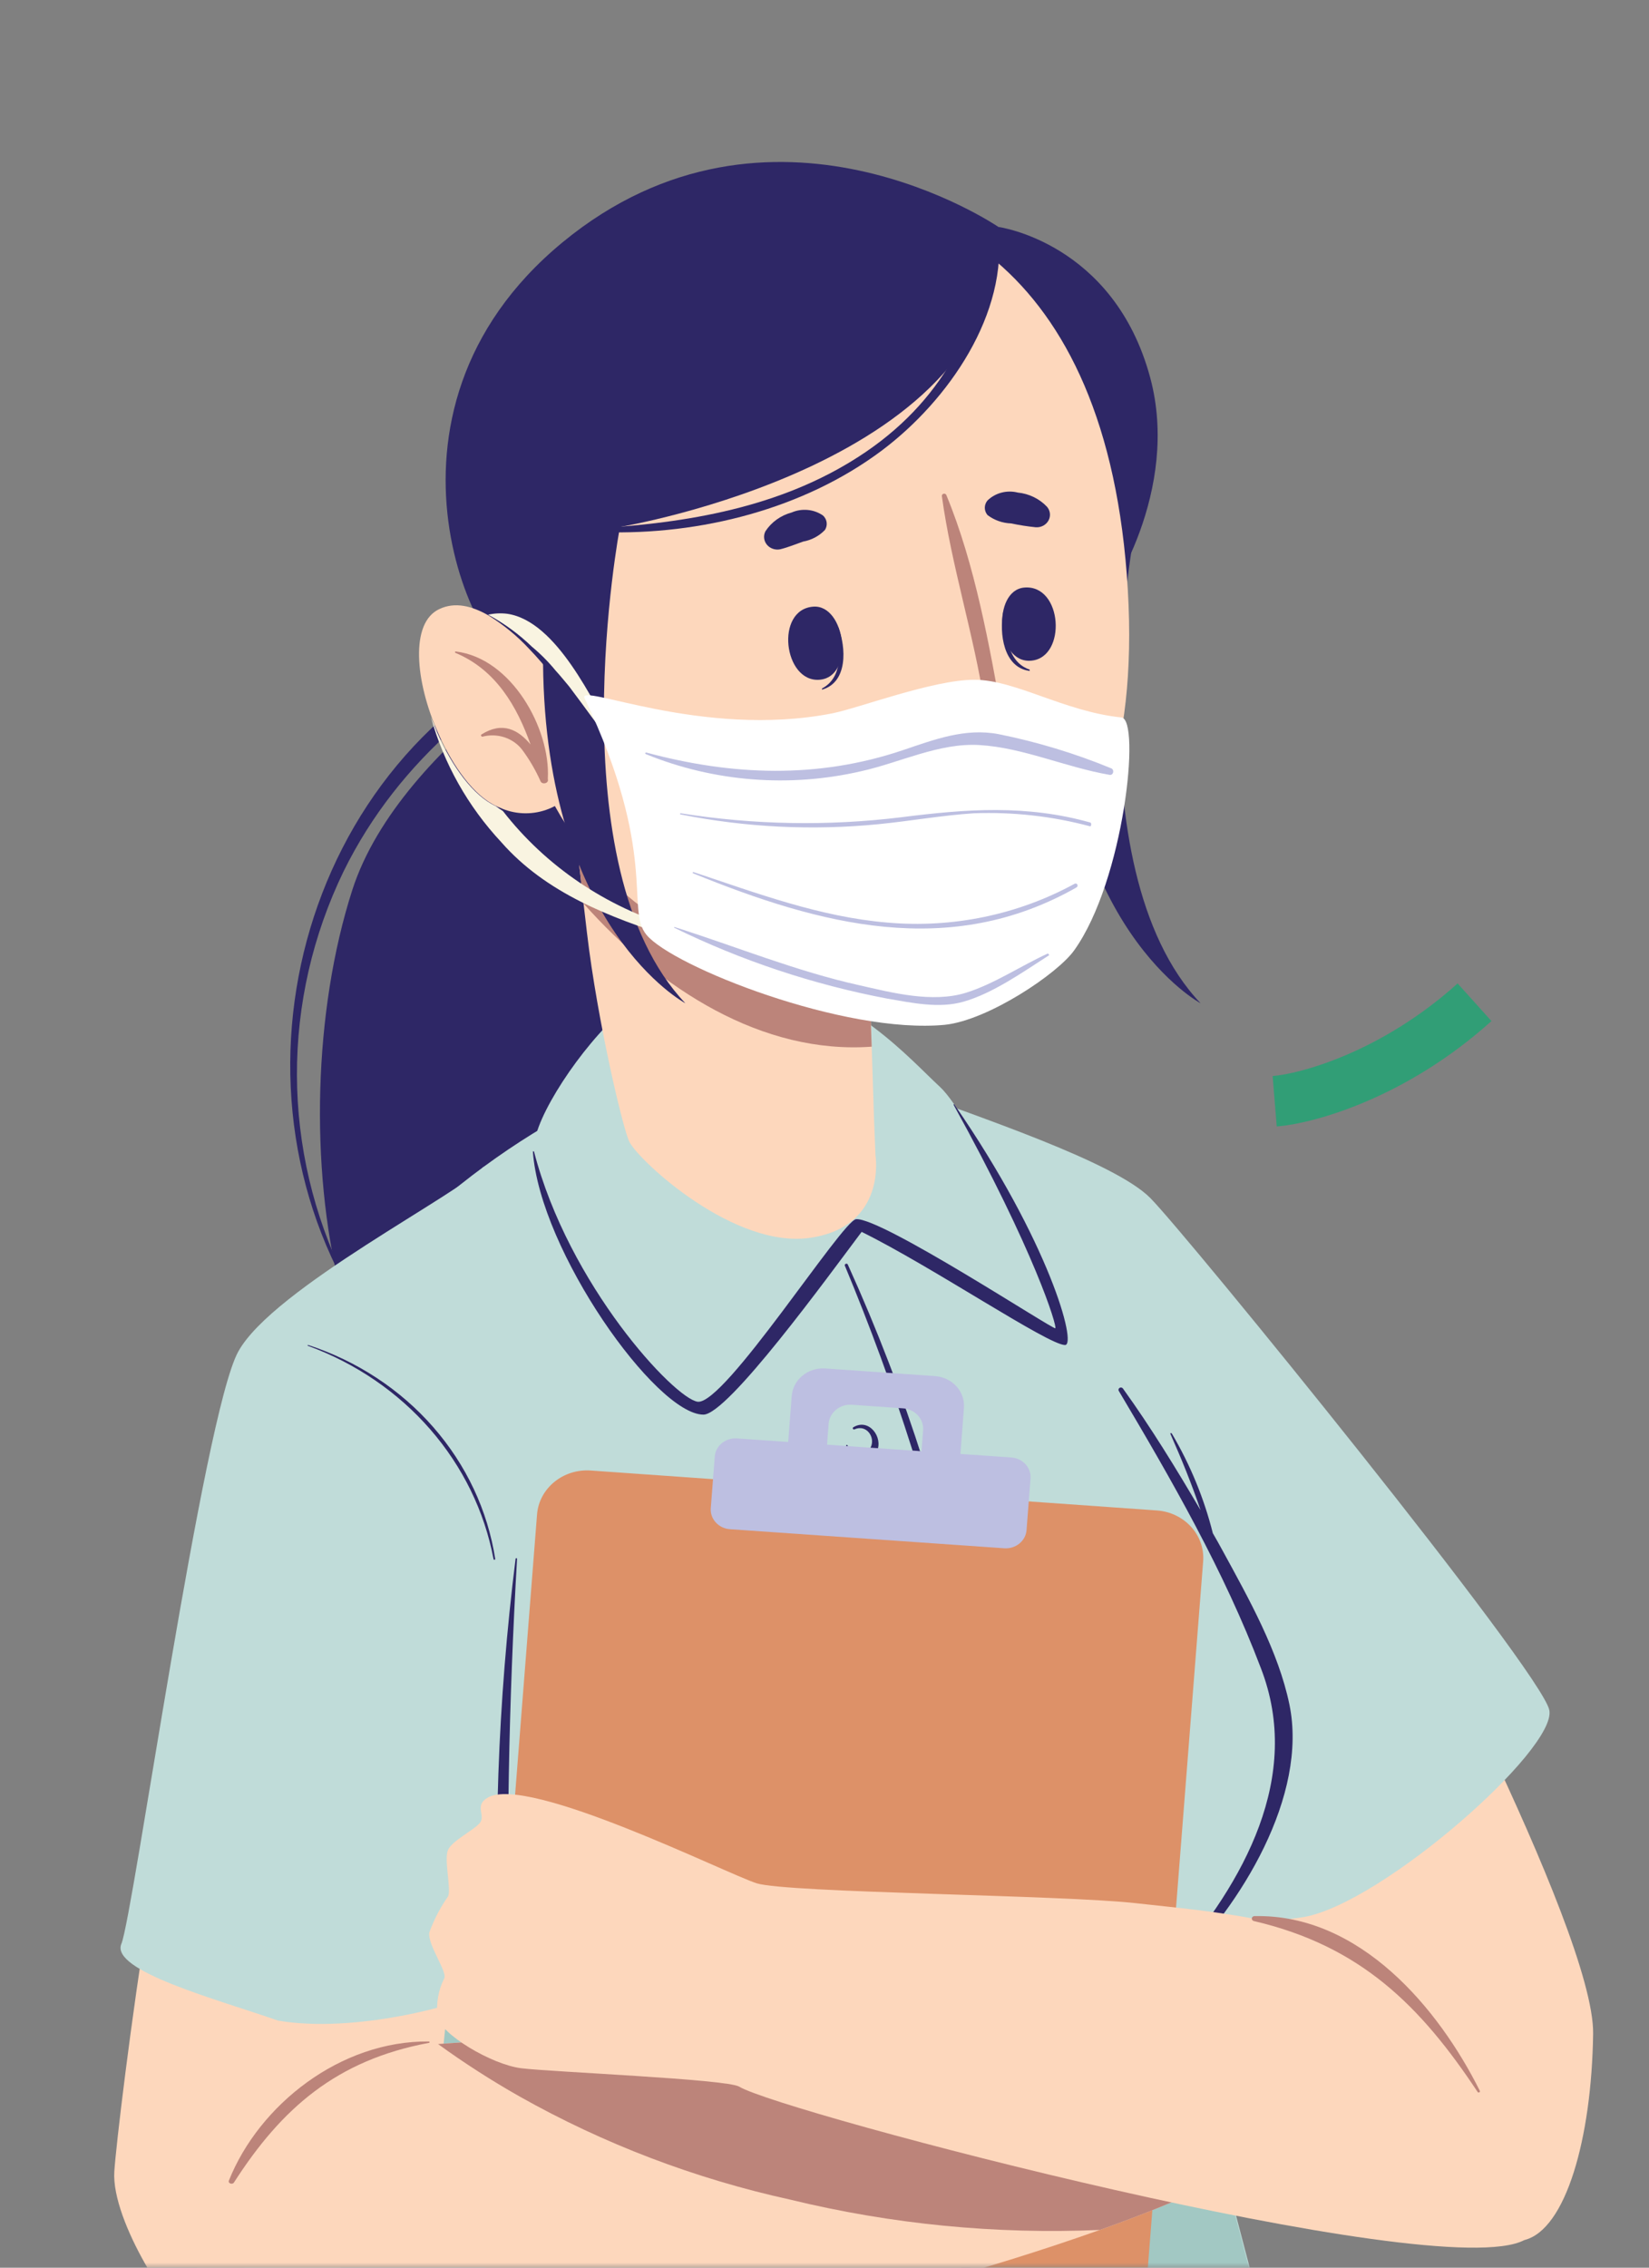 <svg width="163" height="224" viewBox="0 0 163 224" fill="none" xmlns="http://www.w3.org/2000/svg">
<rect x="0" y="0" width="163" height="224" fill="#808080" stroke="none"/>
<mask id="mask0_1064_1795" style="mask-type:alpha" maskUnits="userSpaceOnUse" x="0" y="0" width="163" height="224">
<rect width="163" height="224" fill="#C4C4C4"/>
</mask>
<g mask="url(#mask0_1064_1795)">
<g clip-path="url(#clip0_1064_1795)">
<path d="M60.603 61.465C60.603 61.465 39.626 73.02 34.824 87.911C27.136 111.816 33.478 149.669 52.055 145C67.139 141.206 55.207 109.746 63.805 101.605C72.402 93.465 82.636 84.921 72.39 61.672L60.603 61.465Z" fill="#2E2766"/>
<path d="M60.47 61.74V61.844C49.072 67.225 39.432 74.952 33.963 86.071C30.904 92.386 29.331 99.257 29.352 106.206C29.373 113.155 30.988 120.017 34.084 126.315C34.157 126.453 33.939 126.568 33.866 126.43C21.279 102.594 32.217 69.962 60.47 61.74Z" fill="#2E2766"/>
<path d="M63.926 104.71C66.011 100.858 69.261 97.811 71.88 94.292C79.071 84.691 76.937 72.917 72.596 62.66C72.596 62.534 72.778 62.442 72.838 62.568C77.24 70.962 79.738 80.598 75.967 89.67C74.439 93.349 71.796 96.339 69.116 99.294C67.069 101.345 65.278 103.614 63.78 106.055C61.937 109.505 61.549 113.334 61.137 117.071C61.137 117.14 61.028 117.14 61.04 117.071C61.331 112.782 61.816 108.596 63.926 104.71Z" fill="#2E2766"/>
<path d="M136.511 151.267C136.511 151.267 157.622 190.58 157.477 200.894C157.331 211.208 154.785 220.257 150.674 221.269C146.564 222.281 129.866 202.584 127.162 199.744C124.458 196.904 113.217 162.443 109.701 156.165C106.185 149.887 128.375 142.482 136.511 151.267Z" fill="#FDD7BC"/>
<path d="M88.359 107.228C96.593 110.287 110.125 114.736 113.703 118.335C117.28 121.934 152.396 165.088 153.148 168.928C153.9 172.769 136.729 187.935 128.896 189.361C122.695 190.344 116.329 189.142 110.998 185.98C108.549 184.279 88.359 107.228 88.359 107.228Z" fill="#C0DCD9"/>
<path d="M4.97 351.373C26.202 365.55 83.4 368.873 94.422 366.459C105.445 364.044 131.855 354.316 134.28 350.959C136.705 347.601 139.688 302.976 136.05 278.266C134.365 266.768 129.733 247.888 125.331 230.893C121.536 216.244 117.934 203.032 116.564 197.168C116.224 196.141 116.044 195.072 116.031 193.995C116.952 193.431 129.696 177.702 127.15 167.008C124.604 156.315 93.925 110.666 88.444 107.217C82.963 103.767 74.306 105.802 65.999 106.481C56.59 107.263 37.419 121.429 34.957 129.098C32.944 135.388 31.574 177.552 30.665 193.73C30.619 195.819 30.449 197.903 30.155 199.974C29.537 201.687 24.468 223.396 19.836 241.035C17.933 248.267 16.114 254.833 14.683 259.018C9.748 273.563 1.053 348.797 4.97 351.373Z" fill="#C0DCD9"/>
<path d="M110.574 137.365C110.554 137.315 110.553 137.258 110.572 137.207C110.591 137.156 110.628 137.113 110.678 137.085C110.727 137.057 110.785 137.047 110.842 137.057C110.898 137.066 110.949 137.094 110.986 137.135C113.763 140.987 116.249 145.046 118.674 149.174C117.813 146.621 116.795 144.126 115.679 141.608C115.685 141.593 115.696 141.58 115.71 141.571C115.724 141.562 115.741 141.558 115.758 141.558C115.775 141.558 115.791 141.562 115.805 141.571C115.819 141.58 115.83 141.593 115.837 141.608C117.657 144.697 119.02 148.009 119.887 151.451C120.214 152.026 120.554 152.601 120.869 153.199C123.44 157.913 126.362 163.099 127.453 168.353C129.321 177.357 122.664 188.257 116.213 194.478C115.97 194.708 115.618 194.363 115.837 194.11C122.967 185.9 128.775 175.482 124.64 164.789C121.014 155.222 115.837 146.219 110.574 137.365Z" fill="#2E2766"/>
<path d="M19.788 241.046C23.264 241.527 26.766 241.822 30.277 241.931C42.143 242.323 54.021 241.552 65.721 239.632C78.034 237.821 90.099 234.728 101.698 230.41C105.788 228.71 110.329 228.241 114.709 229.065C117.34 229.479 119.959 230.031 122.591 230.479C123.488 230.629 124.361 230.778 125.258 230.893C121.463 216.244 117.862 203.032 116.491 197.168C110.598 195.754 104.523 194.811 98.727 193.627C89.511 191.753 81.581 199.801 71.771 199.652C59.197 199.456 44.706 189.303 33.138 192.891C32.278 193.167 31.429 193.443 30.592 193.742C30.57 195.825 30.424 197.906 30.155 199.974C29.488 201.699 24.42 223.408 19.788 241.046Z" fill="#A2C8C3"/>
<path d="M93.04 200.56C97.205 187.985 97.935 174.612 95.162 161.696C92.371 149.181 88.473 136.911 83.509 125.016C83.448 124.855 83.727 124.74 83.8 124.901C89.564 137.605 93.778 150.891 96.362 164.501C98.533 175.931 98.873 189.131 93.792 199.985C93.95 199.985 105.615 313.244 92.664 365.297C92.591 365.619 92.082 365.481 92.155 365.159C104.632 312.738 92.979 200.744 93.04 200.56Z" fill="#2E2766"/>
<path d="M83.752 142.746C84.128 143.379 85.583 143.965 86.068 142.965C86.553 141.965 85.643 140.665 84.479 141.183C84.45 141.198 84.416 141.202 84.384 141.193C84.352 141.184 84.326 141.164 84.309 141.137C84.293 141.109 84.289 141.077 84.299 141.047C84.308 141.016 84.329 140.991 84.358 140.976C85.91 140.044 87.317 141.988 86.686 143.344C86.056 144.701 83.558 144.276 83.642 142.781C83.642 142.723 83.727 142.7 83.752 142.746Z" fill="#2E2766"/>
<path d="M89.572 177.598C89.948 178.219 91.403 178.805 91.888 177.817C92.373 176.828 91.464 175.517 90.312 176.023C90.166 176.08 90.045 175.908 90.178 175.827C91.731 174.884 93.137 176.839 92.507 178.185C91.876 179.53 89.378 179.116 89.463 177.621L89.572 177.598Z" fill="#2E2766"/>
<path d="M86.916 196.007C87.292 196.628 88.76 197.157 89.233 196.225C89.706 195.294 88.82 193.926 87.656 194.443C87.511 194.501 87.389 194.317 87.523 194.236C89.075 193.305 90.481 195.248 89.851 196.605C89.22 197.962 86.722 197.525 86.807 196.041C86.807 195.984 86.892 195.949 86.916 196.007Z" fill="#2E2766"/>
<path d="M86.916 213.174C87.292 213.795 88.76 214.381 89.233 213.393C89.706 212.404 88.82 211.093 87.656 211.599C87.511 211.599 87.389 211.484 87.523 211.403C89.075 210.46 90.481 212.415 89.851 213.76C89.22 215.106 86.722 214.692 86.807 213.197L86.916 213.174Z" fill="#2E2766"/>
<path d="M88.032 160.178C88.408 160.81 89.863 161.397 90.348 160.397C90.833 159.396 89.924 158.097 88.772 158.614C88.744 158.621 88.715 158.62 88.688 158.61C88.661 158.599 88.639 158.581 88.624 158.558C88.609 158.535 88.602 158.508 88.605 158.48C88.607 158.453 88.619 158.428 88.638 158.407C90.191 157.476 91.597 159.431 90.966 160.776C90.336 162.121 87.838 161.707 87.923 160.213C87.923 160.155 88.008 160.132 88.032 160.178Z" fill="#2E2766"/>
<path d="M89.487 193.972C96.763 192.442 103.117 194.42 110.101 195.605C110.162 195.605 110.101 195.697 110.101 195.697C107.274 195.572 104.463 195.222 101.698 194.65C97.672 194.204 93.608 194.158 89.572 194.512C89.502 194.513 89.434 194.489 89.381 194.446C89.328 194.403 89.293 194.343 89.282 194.277C89.272 194.211 89.287 194.144 89.325 194.088C89.362 194.032 89.42 193.991 89.487 193.972Z" fill="#2E2766"/>
<path d="M54.528 193.558C61.064 198.387 68.57 200.365 76.731 198.571C83.23 197.145 88.929 194.489 95.647 196.34C95.744 196.34 95.732 196.524 95.647 196.513C86.88 195.639 79.192 200.79 70.522 200.687C64.318 200.622 58.392 198.237 54.031 194.052C53.667 193.719 54.165 193.282 54.528 193.558Z" fill="#2E2766"/>
<path d="M58.398 145.255L114.35 149.198C117.082 149.39 119.132 151.646 118.929 154.236L113.294 226.133C113.091 228.723 110.712 230.667 107.981 230.474L52.029 226.531C49.297 226.339 47.248 224.083 47.451 221.493L53.085 149.596C53.288 147.006 55.667 145.063 58.398 145.255Z" fill="#DD9168"/>
<path d="M72.846 142.083L99.971 143.967C101.1 144.046 101.948 144.977 101.865 146.047L101.472 151.139C101.389 152.209 100.407 153.013 99.278 152.935L72.153 151.051C71.024 150.972 70.176 150.041 70.259 148.971L70.652 143.879C70.735 142.809 71.717 142.005 72.846 142.083Z" fill="#BDBFE1"/>
<path d="M78.259 137.883L77.907 142.482L81.751 142.747L81.909 140.631C81.952 140.095 82.217 139.597 82.647 139.246C83.076 138.894 83.635 138.719 84.2 138.757L89.269 139.113C89.833 139.151 90.359 139.401 90.729 139.806C91.1 140.211 91.285 140.74 91.246 141.275L91.088 143.391L94.932 143.666L95.283 139.067C95.313 138.683 95.263 138.297 95.135 137.931C95.007 137.565 94.805 137.227 94.539 136.935C94.273 136.644 93.949 136.405 93.586 136.232C93.223 136.059 92.827 135.956 92.422 135.928L81.508 135.169C80.701 135.131 79.909 135.393 79.302 135.9C78.695 136.407 78.321 137.118 78.259 137.883Z" fill="#BDBFE1"/>
<path d="M21.243 162.869C17.023 165.881 11.615 209.552 11.3 214.496C10.985 219.441 17.205 228.904 18.866 229.306C20.527 229.709 36.437 224.121 40.305 219.268C44.173 214.416 46.368 170.665 45.531 167.997C44.694 165.329 25.172 160.063 21.243 162.869Z" fill="#FDD7BC"/>
<path d="M47.799 115.242C45.725 117.784 26.991 127.235 23.547 133.513C20.103 139.791 13.14 189.321 12 192C10.86 194.679 21.5 197.5 27.5 199.594C34.909 200.848 45.216 198.203 48.866 196.34C52.516 194.478 47.799 115.242 47.799 115.242Z" fill="#C0DCD9"/>
<path d="M50.963 153.98C50.963 153.962 50.971 153.945 50.985 153.932C50.998 153.919 51.017 153.911 51.036 153.911C51.055 153.911 51.074 153.919 51.088 153.932C51.101 153.945 51.109 153.962 51.109 153.98C50.297 168.1 49.993 182.278 50.406 196.421C50.406 196.54 50.356 196.654 50.267 196.738C50.178 196.822 50.058 196.869 49.933 196.869C49.807 196.869 49.687 196.822 49.598 196.738C49.51 196.654 49.46 196.54 49.46 196.421C48.699 182.259 49.202 168.062 50.963 153.98Z" fill="#2E2766"/>
<path d="M30.471 132.858C35.294 134.438 39.568 137.244 42.826 140.968C46.085 144.693 48.203 149.193 48.95 153.98C48.95 154.084 48.805 154.13 48.781 153.98C47.889 149.275 45.733 144.867 42.521 141.181C39.31 137.496 35.151 134.657 30.447 132.938C30.374 132.927 30.398 132.835 30.471 132.858Z" fill="#2E2766"/>
<path d="M18.551 229.157C21.922 231.364 56.529 232.606 73.821 229.686C85.699 227.432 97.369 224.283 108.719 220.268C116.964 217.336 123.027 214.519 123.076 212.921C123.197 209.299 115.618 201.423 110.756 201.94C105.893 202.457 77.18 199.928 66.836 200.56C58.481 201.066 50.236 201.377 43.3 201.906C36.364 202.434 30.495 203.216 27.463 204.688C21.473 207.586 18.551 229.157 18.551 229.157Z" fill="#FDD7BC"/>
<path d="M43.3 201.906C45.877 203.775 48.565 205.503 51.351 207.08C59.671 211.771 68.707 215.211 78.137 217.279C88.119 219.707 98.425 220.714 108.719 220.268C116.964 217.336 123.027 214.519 123.076 212.921C123.197 209.299 115.618 201.423 110.756 201.94C105.893 202.457 77.18 199.928 66.836 200.56C58.481 201.124 50.236 201.377 43.3 201.906Z" fill="#BC847A"/>
<path d="M42.39 201.653C42.41 201.653 42.428 201.66 42.442 201.673C42.456 201.686 42.463 201.703 42.463 201.722C42.463 201.74 42.456 201.757 42.442 201.77C42.428 201.783 42.41 201.791 42.39 201.791C33.272 203.492 27.839 208.241 23.122 215.589C22.965 215.819 22.516 215.669 22.625 215.393C25.62 207.896 33.66 201.561 42.39 201.653Z" fill="#BC847A"/>
<path d="M150.674 221.269C142.186 225.776 77.143 208.621 73.069 206.114C71.856 205.367 54.504 204.665 51.533 204.297C48.562 203.929 43.542 200.905 43.251 199.226C43.092 197.916 43.322 196.59 43.918 195.398C44.209 194.719 42.245 192.086 42.439 190.879C42.894 189.62 43.518 188.422 44.294 187.314C44.622 186.636 43.858 183.623 44.294 182.715C44.731 181.806 46.719 180.852 47.398 180.105C48.078 179.357 46.816 178.357 48.211 177.564C52.176 175.264 71.796 185.072 74.791 186.026C77.786 186.981 105.214 187.176 112.381 188.004C119.547 188.832 131.224 189.476 138.633 195.765C146.042 202.055 150.674 221.269 150.674 221.269Z" fill="#FDD7BC"/>
<path d="M124.034 189.269C134.45 189.062 142.222 198.41 146.273 206.517C146.28 206.53 146.286 206.545 146.287 206.56C146.289 206.576 146.288 206.592 146.283 206.607C146.279 206.621 146.271 206.635 146.261 206.648C146.251 206.66 146.238 206.67 146.224 206.678C146.21 206.685 146.194 206.69 146.178 206.692C146.161 206.693 146.145 206.692 146.129 206.688C146.113 206.684 146.099 206.676 146.086 206.667C146.073 206.657 146.062 206.645 146.054 206.632C140.416 198.123 134.486 192.224 123.973 189.763C123.904 189.756 123.841 189.722 123.798 189.671C123.754 189.619 123.735 189.553 123.743 189.487C123.751 189.422 123.786 189.362 123.84 189.321C123.895 189.28 123.965 189.261 124.034 189.269Z" fill="#BC847A"/>
<path d="M75.021 96.144C84.479 98.248 89.851 104.537 92.931 107.378C96.011 110.218 104.936 128.247 104.911 131.352C104.887 134.456 88.25 120.934 84.698 121.003C82.272 121.003 73.408 139.4 68.934 138.469C63.259 137.319 52.855 121.613 52.806 113.242C52.806 110.471 57.39 103.399 61.561 99.8C66.327 95.684 70.971 95.258 75.021 96.144Z" fill="#C0DCD9"/>
<path d="M52.673 113.736H52.782C56.214 126.959 66.654 138.136 68.958 138.458C71.602 138.826 83.267 120.532 84.625 120.428C87.147 120.244 104.123 131.375 104.317 131.202C104.511 131.03 102.304 123.671 94.265 109.137C94.265 109.068 94.325 109.01 94.362 109.137C103.687 122.636 106.488 132.869 105.275 132.858C103.602 132.858 92.131 125.108 85.17 121.682C81.86 126.085 71.953 139.734 69.528 139.734C64.835 139.711 53.364 123.567 52.673 113.736Z" fill="#2E2766"/>
<path d="M56.214 75.791C56.214 75.791 56.856 82.001 57.681 89.245C57.802 90.199 57.899 91.165 58.021 92.142C59.051 100.915 61.658 111.862 62.24 112.839C63.32 114.817 72.669 123.429 80.174 122.256C87.68 121.084 86.541 114.127 86.541 114.127L86.395 110.517L86.165 103.388L85.51 84.795L59.864 76.803L56.214 75.791Z" fill="#FDD7BC"/>
<path d="M56.214 75.791C56.214 75.791 56.856 82.001 57.681 89.245C65.248 97.753 75.385 104.169 86.165 103.388L85.51 84.795L59.864 76.803L56.214 75.791Z" fill="#BC847A"/>
<path d="M112.223 52.047C112.223 52.047 105.833 85.565 118.674 99.099C118.674 99.099 104.863 91.728 104.62 65.546L112.223 52.047Z" fill="#2E2766"/>
<path d="M98.691 22.416C98.691 22.416 110.089 23.957 113.69 37.283C116.685 48.368 109.749 59.13 108.331 60.28C105.809 62.212 92.349 29.798 98.691 22.416Z" fill="#2E2766"/>
<path d="M111.483 58.279C113.399 91.199 94.071 94.039 88.226 95.339C81.581 96.753 55.353 97.167 49.86 64.615C44.367 32.063 59.888 20.806 75.324 19.231C90.76 17.656 109.555 25.36 111.483 58.279Z" fill="#FDD7BC"/>
<path d="M82.854 61.925C82.854 61.844 82.697 62.062 82.709 62.154C83.145 64.362 83.254 66.961 81.254 68.007C81.254 68.007 81.254 68.145 81.254 68.122C83.824 67.398 83.643 63.96 82.854 61.925Z" fill="#2E2766"/>
<path d="M80.393 59.924C76.585 60.2 77.458 67.398 80.987 67.145C84.516 66.892 83.582 59.694 80.393 59.924Z" fill="#2E2766"/>
<path d="M99.176 60.418C99.176 60.326 99.358 60.522 99.358 60.614C99.358 62.913 99.673 65.432 101.783 66.144C101.783 66.144 101.783 66.282 101.783 66.271C99.188 65.96 98.751 62.534 99.176 60.418Z" fill="#2E2766"/>
<path d="M101.249 58.038C105.045 57.716 105.469 64.937 101.94 65.259C98.412 65.581 98.06 58.314 101.249 58.038Z" fill="#2E2766"/>
<path d="M87.996 77.953C88.553 78.482 89.099 79.218 89.96 79.31C90.842 79.31 91.714 79.134 92.519 78.793C92.536 78.786 92.556 78.785 92.574 78.79C92.592 78.794 92.608 78.805 92.62 78.82C92.631 78.834 92.636 78.852 92.636 78.87C92.635 78.888 92.628 78.905 92.616 78.919C92.266 79.351 91.799 79.686 91.266 79.888C90.733 80.09 90.152 80.153 89.584 80.069C89.112 79.942 88.688 79.687 88.365 79.336C88.042 78.985 87.834 78.552 87.765 78.091C87.729 77.919 87.911 77.873 87.996 77.953Z" fill="#BC847A"/>
<path d="M95.162 70.617C95.162 70.617 95.768 73.952 95.829 75.527C95.829 75.677 95.429 75.757 94.871 75.814H94.798C93.377 76.107 91.898 76.023 90.523 75.573C89.148 75.123 87.93 74.323 87.001 73.262C86.88 73.112 87.086 72.94 87.244 73.032C89.41 74.334 91.962 74.939 94.519 74.757C94.616 74.32 93.307 69.088 93.525 69.007C94.825 69.074 96.11 69.306 97.345 69.697C96.278 62.718 94.046 55.899 93.101 49C93.096 48.949 93.11 48.899 93.141 48.857C93.171 48.815 93.217 48.784 93.269 48.771C93.32 48.757 93.376 48.761 93.425 48.782C93.474 48.803 93.514 48.839 93.537 48.885C96.399 55.784 97.805 63.833 99.103 71.008C99.273 71.928 95.829 70.859 95.162 70.617Z" fill="#BC847A"/>
<path d="M102.377 52.082C101.562 51.999 100.752 51.872 99.952 51.702C99.098 51.674 98.276 51.384 97.612 50.875C97.439 50.671 97.346 50.417 97.346 50.156C97.346 49.895 97.439 49.641 97.612 49.437C97.992 49.066 98.47 48.798 98.997 48.66C99.523 48.523 100.079 48.521 100.607 48.655C101.719 48.765 102.749 49.266 103.493 50.058C103.655 50.246 103.755 50.476 103.781 50.718C103.807 50.96 103.758 51.204 103.639 51.419C103.52 51.635 103.337 51.812 103.113 51.93C102.889 52.048 102.633 52.101 102.377 52.082Z" fill="#2E2766"/>
<path d="M77.131 54.255C77.919 54.059 78.622 53.761 79.386 53.496C80.219 53.347 80.978 52.943 81.545 52.346C81.688 52.123 81.747 51.86 81.712 51.601C81.677 51.342 81.549 51.102 81.351 50.92C80.91 50.614 80.391 50.425 79.848 50.372C79.304 50.32 78.755 50.406 78.259 50.621C77.18 50.909 76.254 51.569 75.664 52.473C75.553 52.684 75.507 52.922 75.532 53.157C75.557 53.392 75.652 53.616 75.805 53.802C75.959 53.989 76.165 54.13 76.399 54.21C76.634 54.29 76.887 54.306 77.131 54.255Z" fill="#2E2766"/>
<path d="M52.358 66.501C58.118 66.811 61.282 52.047 61.282 52.047C61.282 52.047 99.697 45.712 98.691 22.416C98.691 22.416 76.137 7.008 55.595 23.945C35.054 40.883 47.132 66.225 52.358 66.501Z" fill="#2E2766"/>
<path d="M59.573 52.151C68.825 51.553 77.956 49.851 85.631 44.608C93.671 39.1 96.993 31.534 98.497 22.566C98.497 22.474 98.642 22.566 98.654 22.566C99.721 30.948 93.755 39.56 87.147 44.516C79.459 50.265 69.273 52.864 59.561 52.565C59.503 52.563 59.448 52.54 59.408 52.5C59.368 52.46 59.347 52.407 59.348 52.352C59.35 52.297 59.375 52.245 59.417 52.207C59.459 52.17 59.515 52.149 59.573 52.151Z" fill="#2E2766"/>
<path d="M43.276 72.342C43.291 72.39 43.311 72.436 43.336 72.48C44.779 75.746 46.865 78.62 49.072 79.632C49.164 79.683 49.261 79.726 49.363 79.758C50.073 80.092 50.847 80.286 51.638 80.328C52.43 80.37 53.222 80.259 53.967 80.002C54.712 79.745 55.394 79.347 55.972 78.833C56.55 78.319 57.012 77.699 57.33 77.01L55.705 68.203C55.705 68.203 55.511 67.927 55.159 67.467C54.807 67.007 54.71 66.857 54.48 66.57C53.898 65.868 53.158 64.972 52.309 64.098C51.135 62.831 49.785 61.721 48.296 60.798C46.659 59.855 44.985 59.429 43.445 60.154C40.487 61.499 41.069 67.352 43.276 72.342Z" fill="#FDD7BC"/>
<path d="M45.046 64.351C44.961 64.351 44.937 64.466 45.046 64.5C49.047 66.179 51.109 69.801 52.443 73.538C51.23 72.078 49.666 71.238 47.592 72.549C47.483 72.618 47.592 72.779 47.689 72.767C48.409 72.576 49.173 72.599 49.878 72.833C50.583 73.068 51.195 73.502 51.63 74.078C52.347 75.049 52.953 76.09 53.437 77.183C53.619 77.539 54.274 77.367 54.153 76.964V76.884C54.407 71.986 50.575 65.006 45.046 64.351Z" fill="#BC847A"/>
<path d="M61.282 52.047C61.282 52.047 54.892 85.565 67.746 99.099C67.746 99.099 53.922 91.728 53.68 65.546L61.282 52.047Z" fill="#2E2766"/>
<path d="M42.596 70.836C43.863 75.416 46.247 79.65 49.557 83.196C53.983 88.233 60.288 90.613 66.533 92.614C67.151 92.798 67.333 91.809 66.691 91.613C59.89 89.583 53.945 85.557 49.714 80.115C49.472 79.965 49.229 79.793 48.999 79.621C46.792 78.609 44.706 75.734 43.264 72.469C43.238 72.425 43.218 72.378 43.203 72.331C43.033 71.859 42.803 71.342 42.596 70.836Z" fill="#F9F4E1"/>
<path d="M48.247 60.717C49.838 61.575 51.295 62.639 52.576 63.879C53.438 64.596 54.225 65.389 54.928 66.248C55.183 66.524 55.426 66.811 55.668 67.099C55.911 67.386 56.262 67.812 56.262 67.812C58.008 70.111 59.5 72.284 60.167 72.951C60.373 73.17 60.725 72.882 60.591 72.664C58.688 69.548 55.086 61.315 50.115 60.625C49.491 60.551 48.859 60.582 48.247 60.717Z" fill="#F9F4E1"/>
<path d="M57.79 68.973C57.014 67.352 69.37 72.986 82.248 70.468C84.879 69.95 92.228 67.145 96.302 67.145C100.376 67.145 105.178 70.284 110.853 70.87C112.781 71.066 111.12 86.968 106.184 93.867C104.56 96.167 97.696 100.766 93.416 101.226C83.485 102.192 66.484 95.477 63.902 92.338C61.804 89.808 65.102 84.358 57.79 68.973Z" fill="white"/>
<path d="M109.846 75.895C106.257 74.415 102.52 73.283 98.691 72.514C95.38 71.894 92.385 73.043 89.245 74.101C80.829 76.941 72.353 76.619 63.877 74.331C63.768 74.331 63.732 74.469 63.877 74.504C70.576 77.229 78.027 77.818 85.11 76.182C88.966 75.332 92.822 73.354 96.823 73.595C101.128 73.848 105.336 75.791 109.689 76.539C110.053 76.596 110.186 76.044 109.846 75.895Z" fill="#BDBFE1"/>
<path d="M103.565 94.189C100.898 95.408 98.254 97.202 95.477 98.064C92.155 99.087 88.202 98.064 84.928 97.317C78.707 95.937 72.802 93.511 66.666 91.567C66.666 91.567 66.594 91.636 66.666 91.648C73.298 94.894 80.375 97.247 87.693 98.639C90.118 99.053 92.81 99.639 95.223 98.949C98.145 98.121 101.055 96.052 103.711 94.35C103.711 94.35 103.65 94.189 103.565 94.189Z" fill="#BDBFE1"/>
<path d="M107.761 81.242C101.431 79.471 95.538 79.908 89.111 80.724C81.855 81.614 74.5 81.482 67.285 80.333C67.212 80.333 67.176 80.437 67.285 80.448C73.7 81.728 80.286 82.054 86.807 81.414C89.96 81.104 93.101 80.54 96.266 80.333C100.141 80.188 104.016 80.622 107.749 81.621C107.846 81.667 107.943 81.299 107.761 81.242Z" fill="#BDBFE1"/>
<path d="M106.233 87.29C100.629 90.356 94.159 91.698 87.717 91.13C81.084 90.579 74.827 88.233 68.546 86.14C68.461 86.14 68.425 86.244 68.546 86.278C81.084 91.372 93.865 94.775 106.391 87.669C106.645 87.531 106.476 87.186 106.233 87.29Z" fill="#BDBFE1"/>
</g>
<path d="M126 108.78C129.257 108.515 137.767 106.189 145.754 99" stroke="#319E76" stroke-width="5"/>
</g>
<defs>
<clipPath id="clip0_1064_1795">
<rect width="153.477" height="351.172" fill="white" transform="matrix(-1 0 0 1 157.477 16)"/>
</clipPath>
</defs>
</svg>
